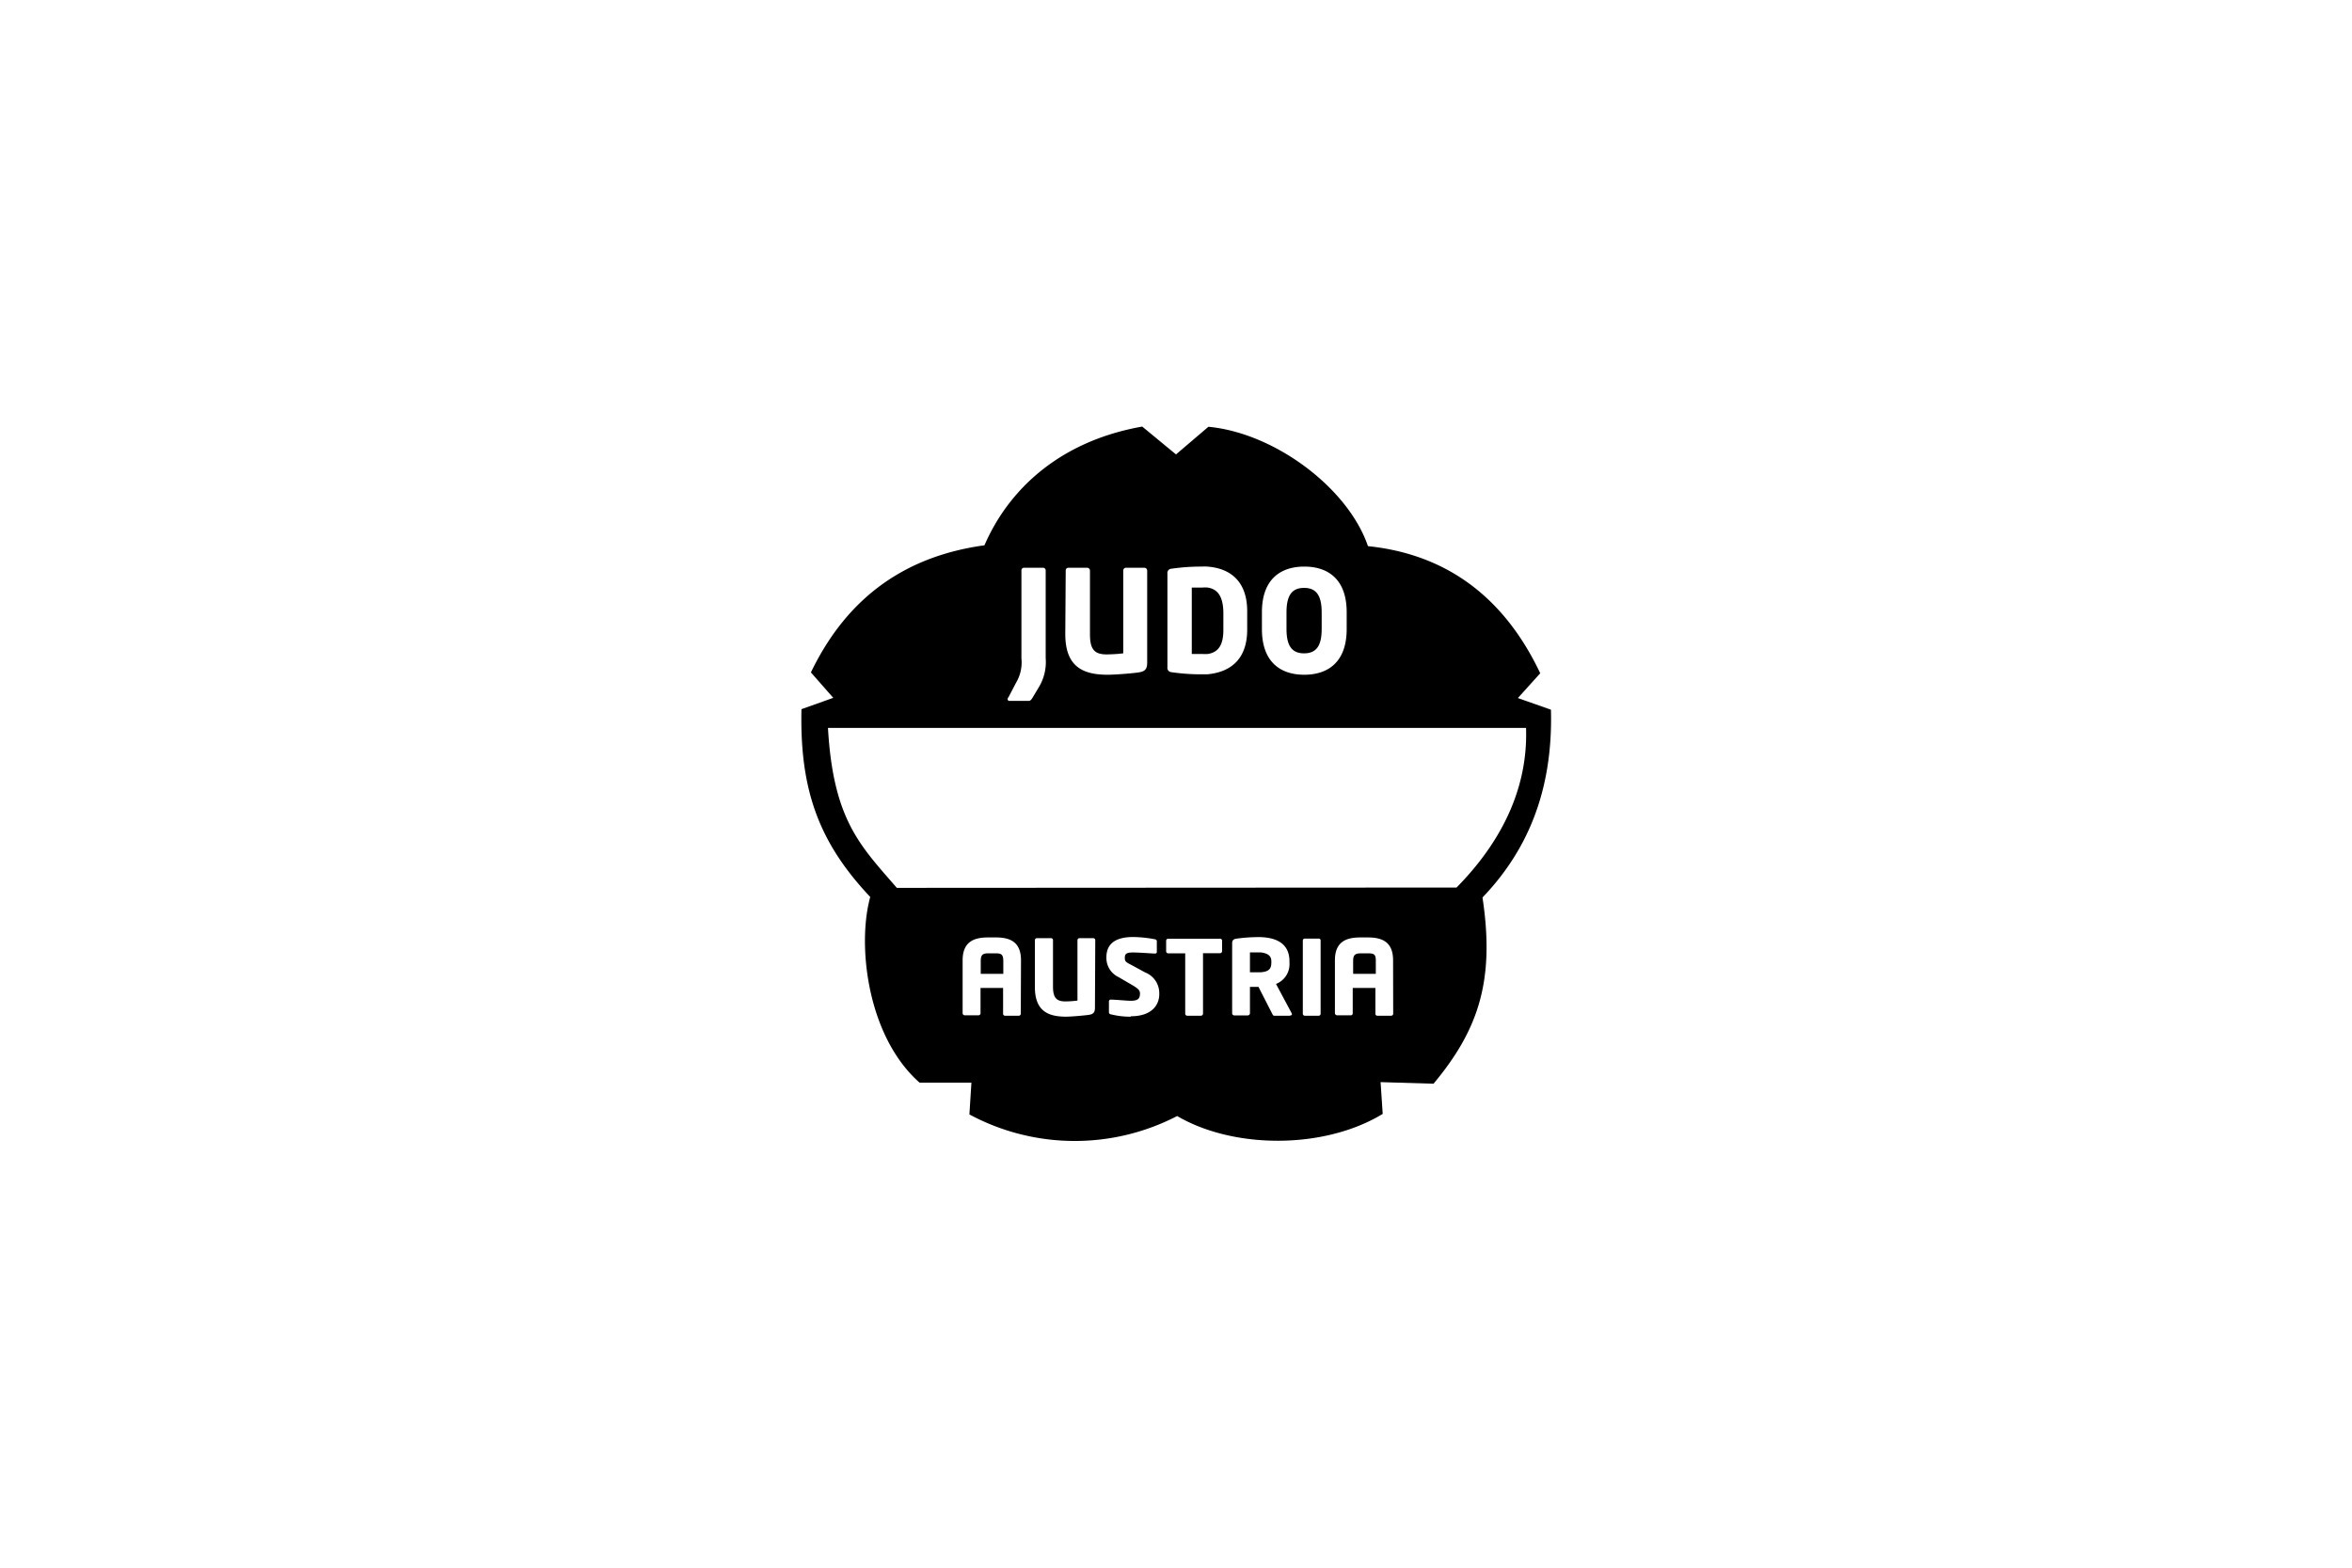 <svg id="Ebene_1" data-name="Ebene 1" xmlns="http://www.w3.org/2000/svg" viewBox="0 0 222 148"><defs><style>.cls-1{fill-rule:evenodd;}</style></defs><title>judo-austria</title><path class="cls-1" d="M114,55.47a2.92,2.92,0,0,0-.51,0c-.34,0-.77,0-1,0v6.27l1,0a4.36,4.36,0,0,0,.51,0c.9-.14,1.47-.72,1.47-2.26V57.72C115.42,56.19,114.85,55.61,114,55.47Z"/><path class="cls-1" d="M123.09,55.5c-1.13,0-1.66.68-1.66,2.3v1.59c0,1.61.53,2.29,1.66,2.29s1.66-.68,1.66-2.29V57.8C124.75,56.18,124.21,55.5,123.09,55.5Z"/><path class="cls-1" d="M94,90h-.73c-.54,0-.7.17-.7.7v1.24h2.13V90.65C94.68,90.12,94.52,90,94,90Z"/><path class="cls-1" d="M119,89.91h-.26l-.76,0v1.88l.69,0H119c.78-.06,1-.33,1-.92v-.13C120,90.24,119.68,90,119,89.91Z"/><path class="cls-1" d="M129.15,90h-.71c-.55,0-.72.17-.72.7v1.24h2.14V90.65C129.86,90.12,129.7,90,129.15,90Z"/><path class="cls-1" d="M146.39,67l-3.12-1.1,2.11-2.34c-4.13-8.71-10.58-11.41-16.26-12-1.88-5.5-8.81-10.68-15.06-11.27L111,42.9l-3.19-2.63c-7.87,1.4-12.63,6-14.89,11.21-7.27,1-12.88,4.73-16.38,12l2.11,2.4-3,1.07c-.18,7.7,1.7,12.65,6.49,17.73-1.26,4.55-.28,13.18,4.66,17.53l4.89,0-.19,3a21,21,0,0,0,19.61.15c5.29,3.11,13.84,3.18,19.4-.2l-.2-3,5,.15c4.22-5.07,5.81-9.71,4.62-17.58C144,80.48,146.6,74.89,146.39,67ZM119.11,57.8c0-3.12,1.76-4.31,4-4.31s4,1.19,4,4.31v1.59c0,3.11-1.76,4.31-4,4.31s-4-1.19-4-4.31Zm-8.92-3.65a.4.4,0,0,1,.39-.46,19.35,19.35,0,0,1,2.86-.2,4.35,4.35,0,0,1,.51,0c2.36.17,3.77,1.57,3.77,4.21v1.74c0,2.65-1.41,4-3.77,4.22l-.51,0a19.35,19.35,0,0,1-2.86-.2.41.41,0,0,1-.39-.47Zm-9.6-.29a.25.25,0,0,1,.26-.26h1.76a.27.27,0,0,1,.27.26v6c0,1.37.36,1.92,1.56,1.92a14,14,0,0,0,1.58-.1V53.86a.26.26,0,0,1,.26-.26H108a.27.27,0,0,1,.28.26v8.69c0,.65-.23.84-.81.93s-2.2.22-2.92.22c-2.37,0-4-.78-4-3.84Zm-5.42,12,.73-1.4a3.73,3.73,0,0,0,.51-2.3V53.86a.24.24,0,0,1,.22-.26h1.84a.25.25,0,0,1,.23.26v8.26a4.61,4.61,0,0,1-.63,2.73l-.6,1c-.15.25-.23.32-.41.32H95.29a.16.16,0,0,1-.18-.18A.53.53,0,0,1,95.17,65.82Zm1.18,29.84a.19.19,0,0,1-.2.19H94.86a.18.18,0,0,1-.18-.19V93.27H92.55v2.39a.19.19,0,0,1-.19.19h-1.3a.2.2,0,0,1-.2-.19v-5c0-1.76,1.08-2.16,2.39-2.16H94c1.31,0,2.37.4,2.37,2.16Zm7-.57c0,.48-.18.62-.59.68s-1.62.17-2.15.17c-1.74,0-2.93-.58-2.93-2.81V88.76a.19.19,0,0,1,.2-.19H99.2a.18.18,0,0,1,.19.19v4.37c0,1,.28,1.41,1.16,1.41a8.89,8.89,0,0,0,1.15-.08v-5.7a.19.19,0,0,1,.2-.19h1.28a.19.19,0,0,1,.2.19Zm3.37.85a7.29,7.29,0,0,1-1.86-.22c-.09,0-.19-.08-.19-.2v-1a.17.17,0,0,1,.18-.19h0c.41,0,1.5.11,1.88.11.68,0,.87-.21.87-.68,0-.29-.14-.44-.64-.75l-1.37-.8a2,2,0,0,1-1.16-1.87c0-1.08.61-1.92,2.53-1.92a11.61,11.61,0,0,1,2.08.22.18.18,0,0,1,.15.18v1a.15.15,0,0,1-.17.16h0c-.28,0-1.42-.1-2.09-.1s-.76.17-.76.52.12.4.66.68l1.25.68a2.1,2.1,0,0,1,1.34,2C109.45,94.83,108.75,95.94,106.75,95.94Zm8.63-6.18a.2.2,0,0,1-.21.19h-1.59v5.71a.2.2,0,0,1-.2.19h-1.29a.19.19,0,0,1-.19-.19V90h-1.6a.19.19,0,0,1-.2-.19v-1a.19.19,0,0,1,.2-.19h4.87a.19.19,0,0,1,.21.19Zm6.43,6.09h-1.5c-.12,0-.15-.1-.2-.19L119,93.59l-.21-.42-.12,0-.69,0v2.5a.21.21,0,0,1-.2.19h-1.28a.2.2,0,0,1-.2-.19V89.07c0-.33.14-.42.45-.46a15.07,15.07,0,0,1,2-.14H119c1.55.06,2.71.65,2.71,2.29v.13a2,2,0,0,1-1.27,2l1.48,2.77a.22.22,0,0,1,0,.1C122,95.8,121.92,95.85,121.81,95.85Zm2.87-.19a.18.18,0,0,1-.18.19h-1.32a.19.19,0,0,1-.18-.19v-6.9a.18.18,0,0,1,.18-.19h1.32a.17.17,0,0,1,.18.19Zm6.85,0a.19.19,0,0,1-.19.19H130a.18.18,0,0,1-.18-.19V93.27h-2.14v2.39a.18.18,0,0,1-.18.19h-1.3a.21.21,0,0,1-.2-.19v-5c0-1.76,1.07-2.16,2.4-2.16h.71c1.32,0,2.38.4,2.38,2.16ZM84.65,83.82c-3.46-4-6-6.4-6.5-15.1l65.89,0c.22,6.41-3,11.46-6.56,15.07Z"/></svg>